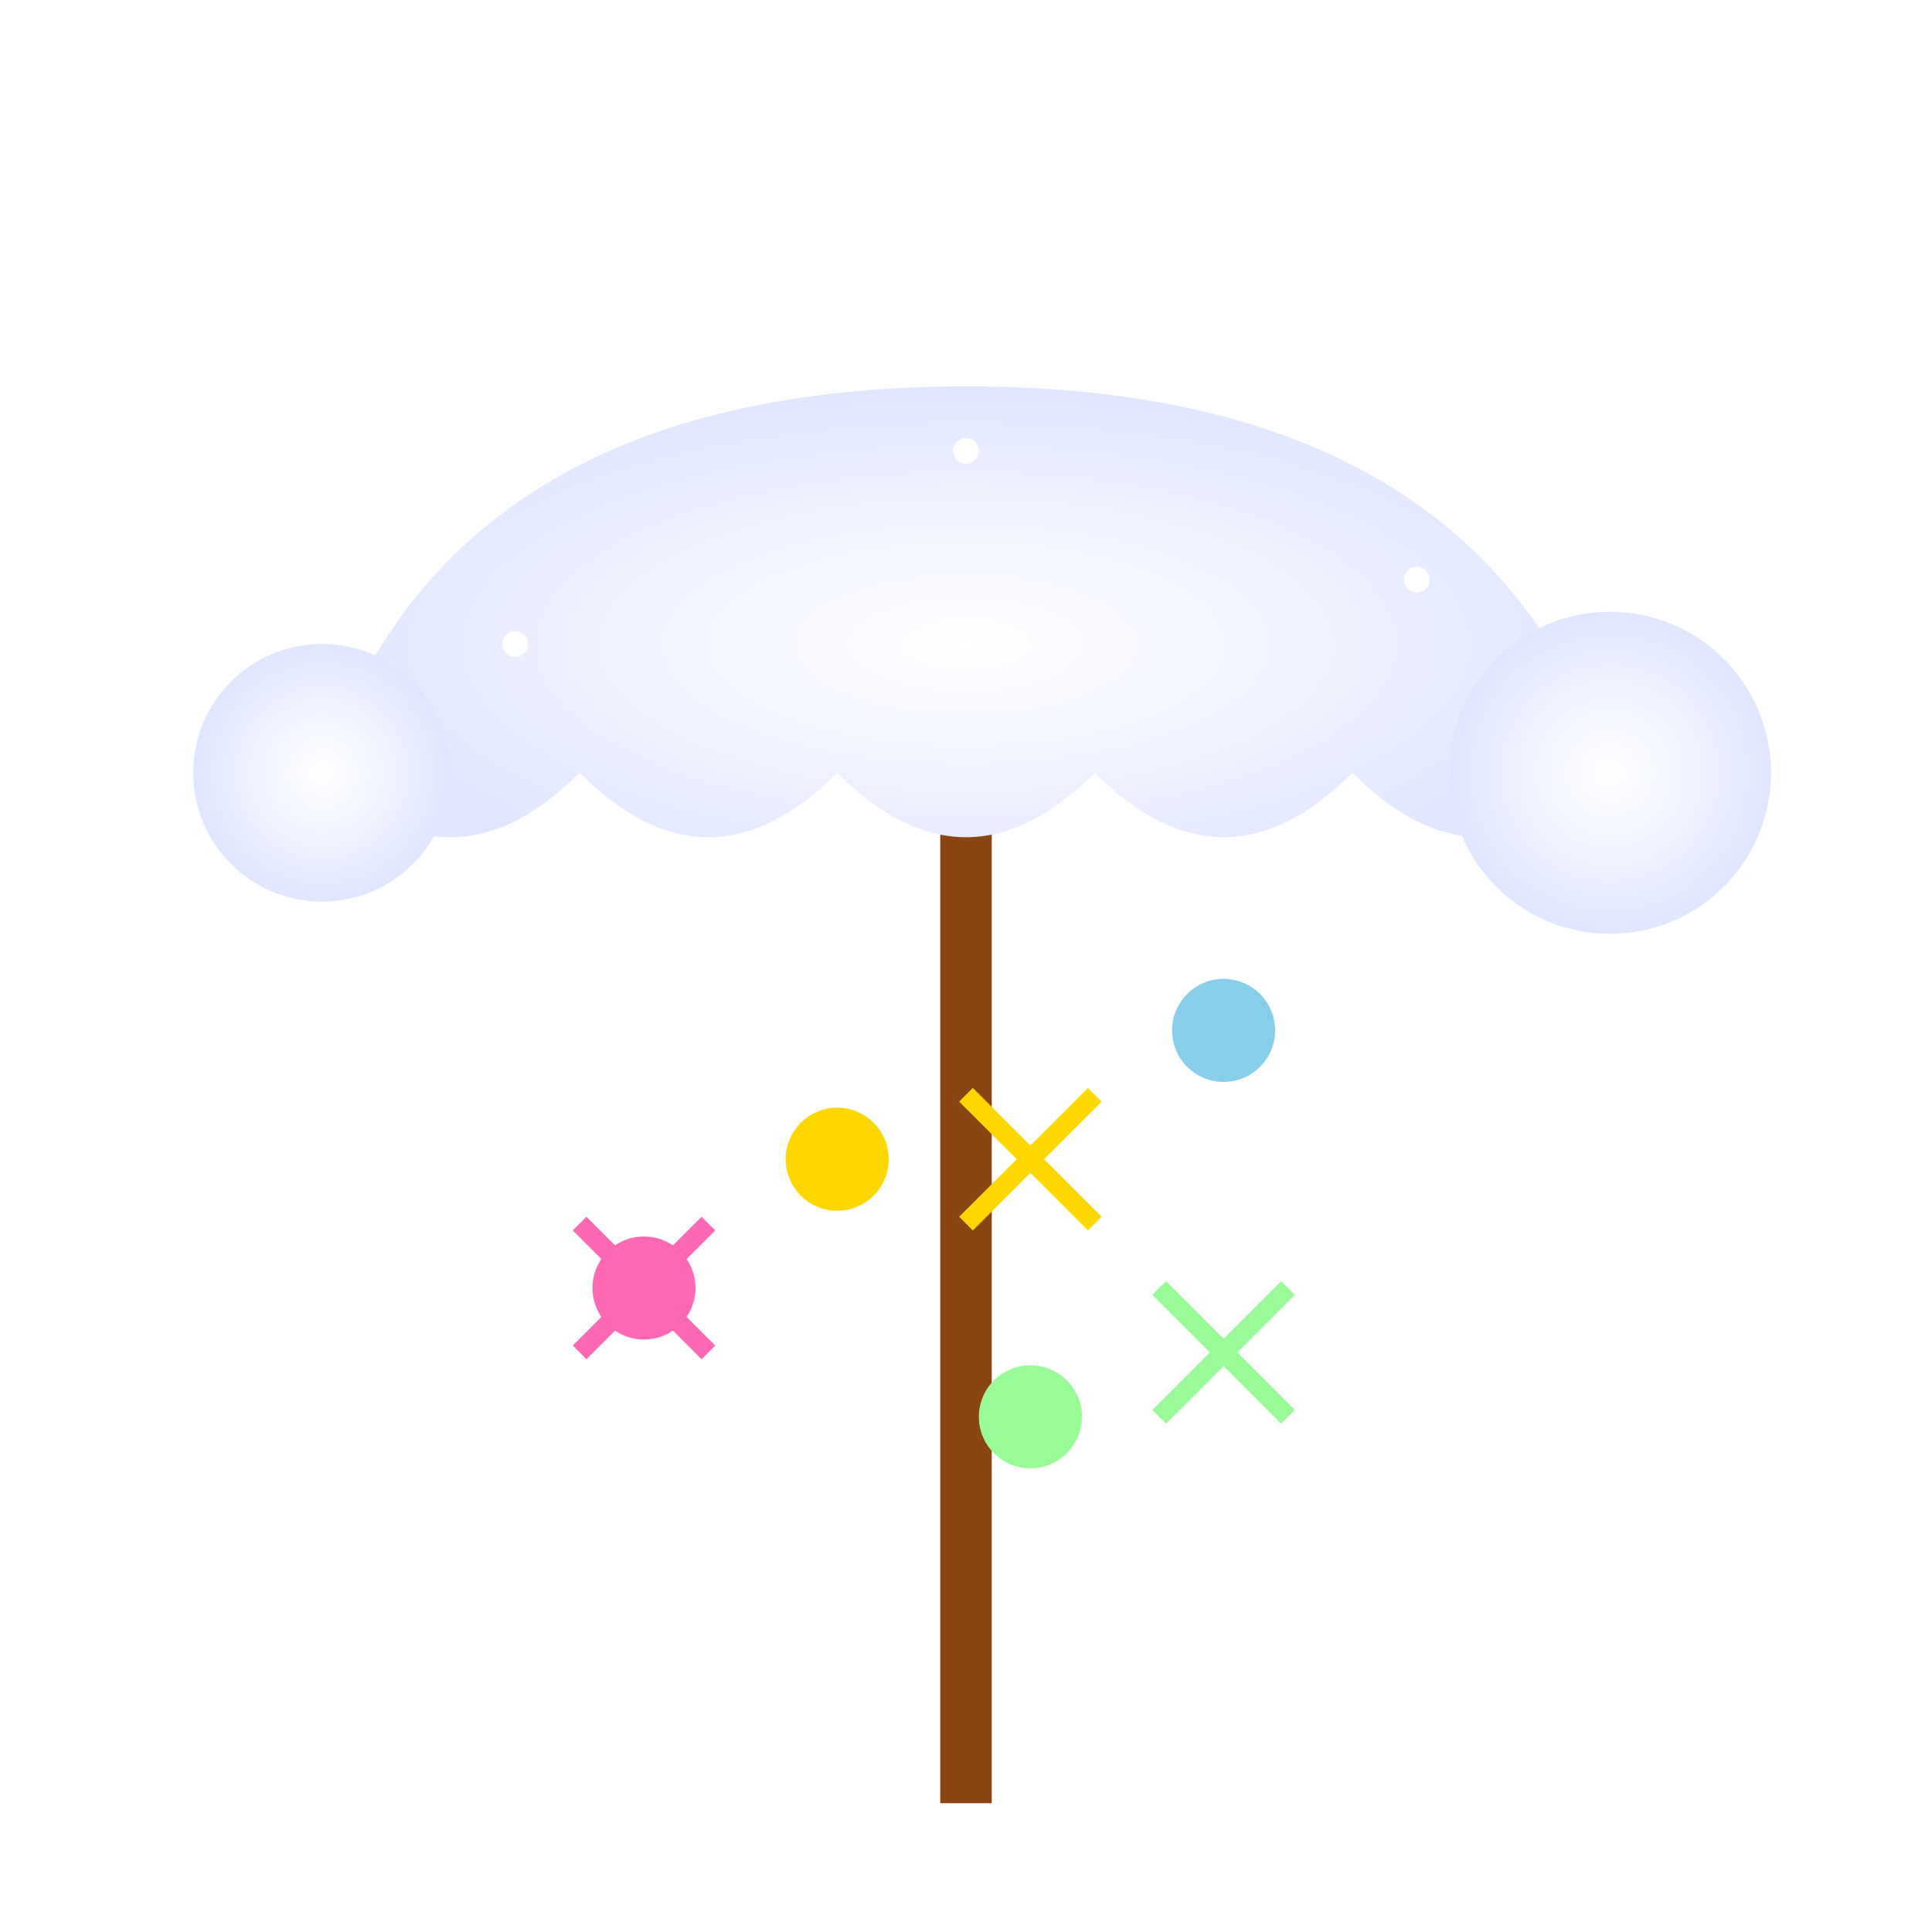<svg viewBox="0 0 300 300" xmlns="http://www.w3.org/2000/svg">
  <defs>
    <radialGradient id="cloudGrad" cx="50%" cy="50%" r="50%">
      <stop offset="0%" style="stop-color:white"/>
      <stop offset="100%" style="stop-color:#e0e6ff"/>
    </radialGradient>
    <filter id="cloudFilter">
      <feGaussianBlur stdDeviation="3"/>
    </filter>
  </defs>
  
  <!-- Handle -->
  <path d="M150 120 L150 280" stroke="#8B4513" stroke-width="8" fill="none"/>
  
  <!-- Cloud Umbrella -->
  <g transform="translate(150,120)">
    <path d="M-100,0 Q-80,-60 0,-60 Q80,-60 100,0 Q80,20 60,0 Q40,20 20,0 Q0,20 -20,0 Q-40,20 -60,0 Q-80,20 -100,0" 
          fill="url(#cloudGrad)" filter="url(#cloudFilter)"/>
  </g>
  
  <!-- Candy Drops -->
  <g>
    <circle cx="100" cy="200" r="8" fill="#FF69B4">
      <animate attributeName="cy" from="150" to="300" dur="2s" repeatCount="indefinite"/>
    </circle>
    <circle cx="130" cy="180" r="8" fill="#FFD700">
      <animate attributeName="cy" from="130" to="300" dur="1.8s" repeatCount="indefinite"/>
    </circle>
    <circle cx="160" cy="220" r="8" fill="#98FB98">
      <animate attributeName="cy" from="170" to="300" dur="2.2s" repeatCount="indefinite"/>
    </circle>
    <circle cx="190" cy="160" r="8" fill="#87CEEB">
      <animate attributeName="cy" from="140" to="300" dur="1.9s" repeatCount="indefinite"/>
    </circle>
    <path d="M90,190 L110,210 M90,210 L110,190" stroke="#FF69B4" stroke-width="3">
      <animate attributeName="cy" from="150" to="300" dur="2s" repeatCount="indefinite"/>
    </path>
    <path d="M150,170 L170,190 M150,190 L170,170" stroke="#FFD700" stroke-width="3">
      <animate attributeName="cy" from="130" to="300" dur="1.7s" repeatCount="indefinite"/>
    </path>
    <path d="M180,200 L200,220 M180,220 L200,200" stroke="#98FB98" stroke-width="3">
      <animate attributeName="cy" from="160" to="300" dur="2.1s" repeatCount="indefinite"/>
    </path>
  </g>
  
  <!-- Additional Cloud Details -->
  <circle cx="50" cy="120" r="20" fill="url(#cloudGrad)" filter="url(#cloudFilter)"/>
  <circle cx="250" cy="120" r="25" fill="url(#cloudGrad)" filter="url(#cloudFilter)"/>
  
  <!-- Sparkles -->
  <g fill="white">
    <circle cx="80" cy="100" r="2">
      <animate attributeName="opacity" values="0;1;0" dur="1.5s" repeatCount="indefinite"/>
    </circle>
    <circle cx="220" cy="90" r="2">
      <animate attributeName="opacity" values="0;1;0" dur="1.3s" repeatCount="indefinite"/>
    </circle>
    <circle cx="150" cy="70" r="2">
      <animate attributeName="opacity" values="0;1;0" dur="1.7s" repeatCount="indefinite"/>
    </circle>
  </g>
</svg>